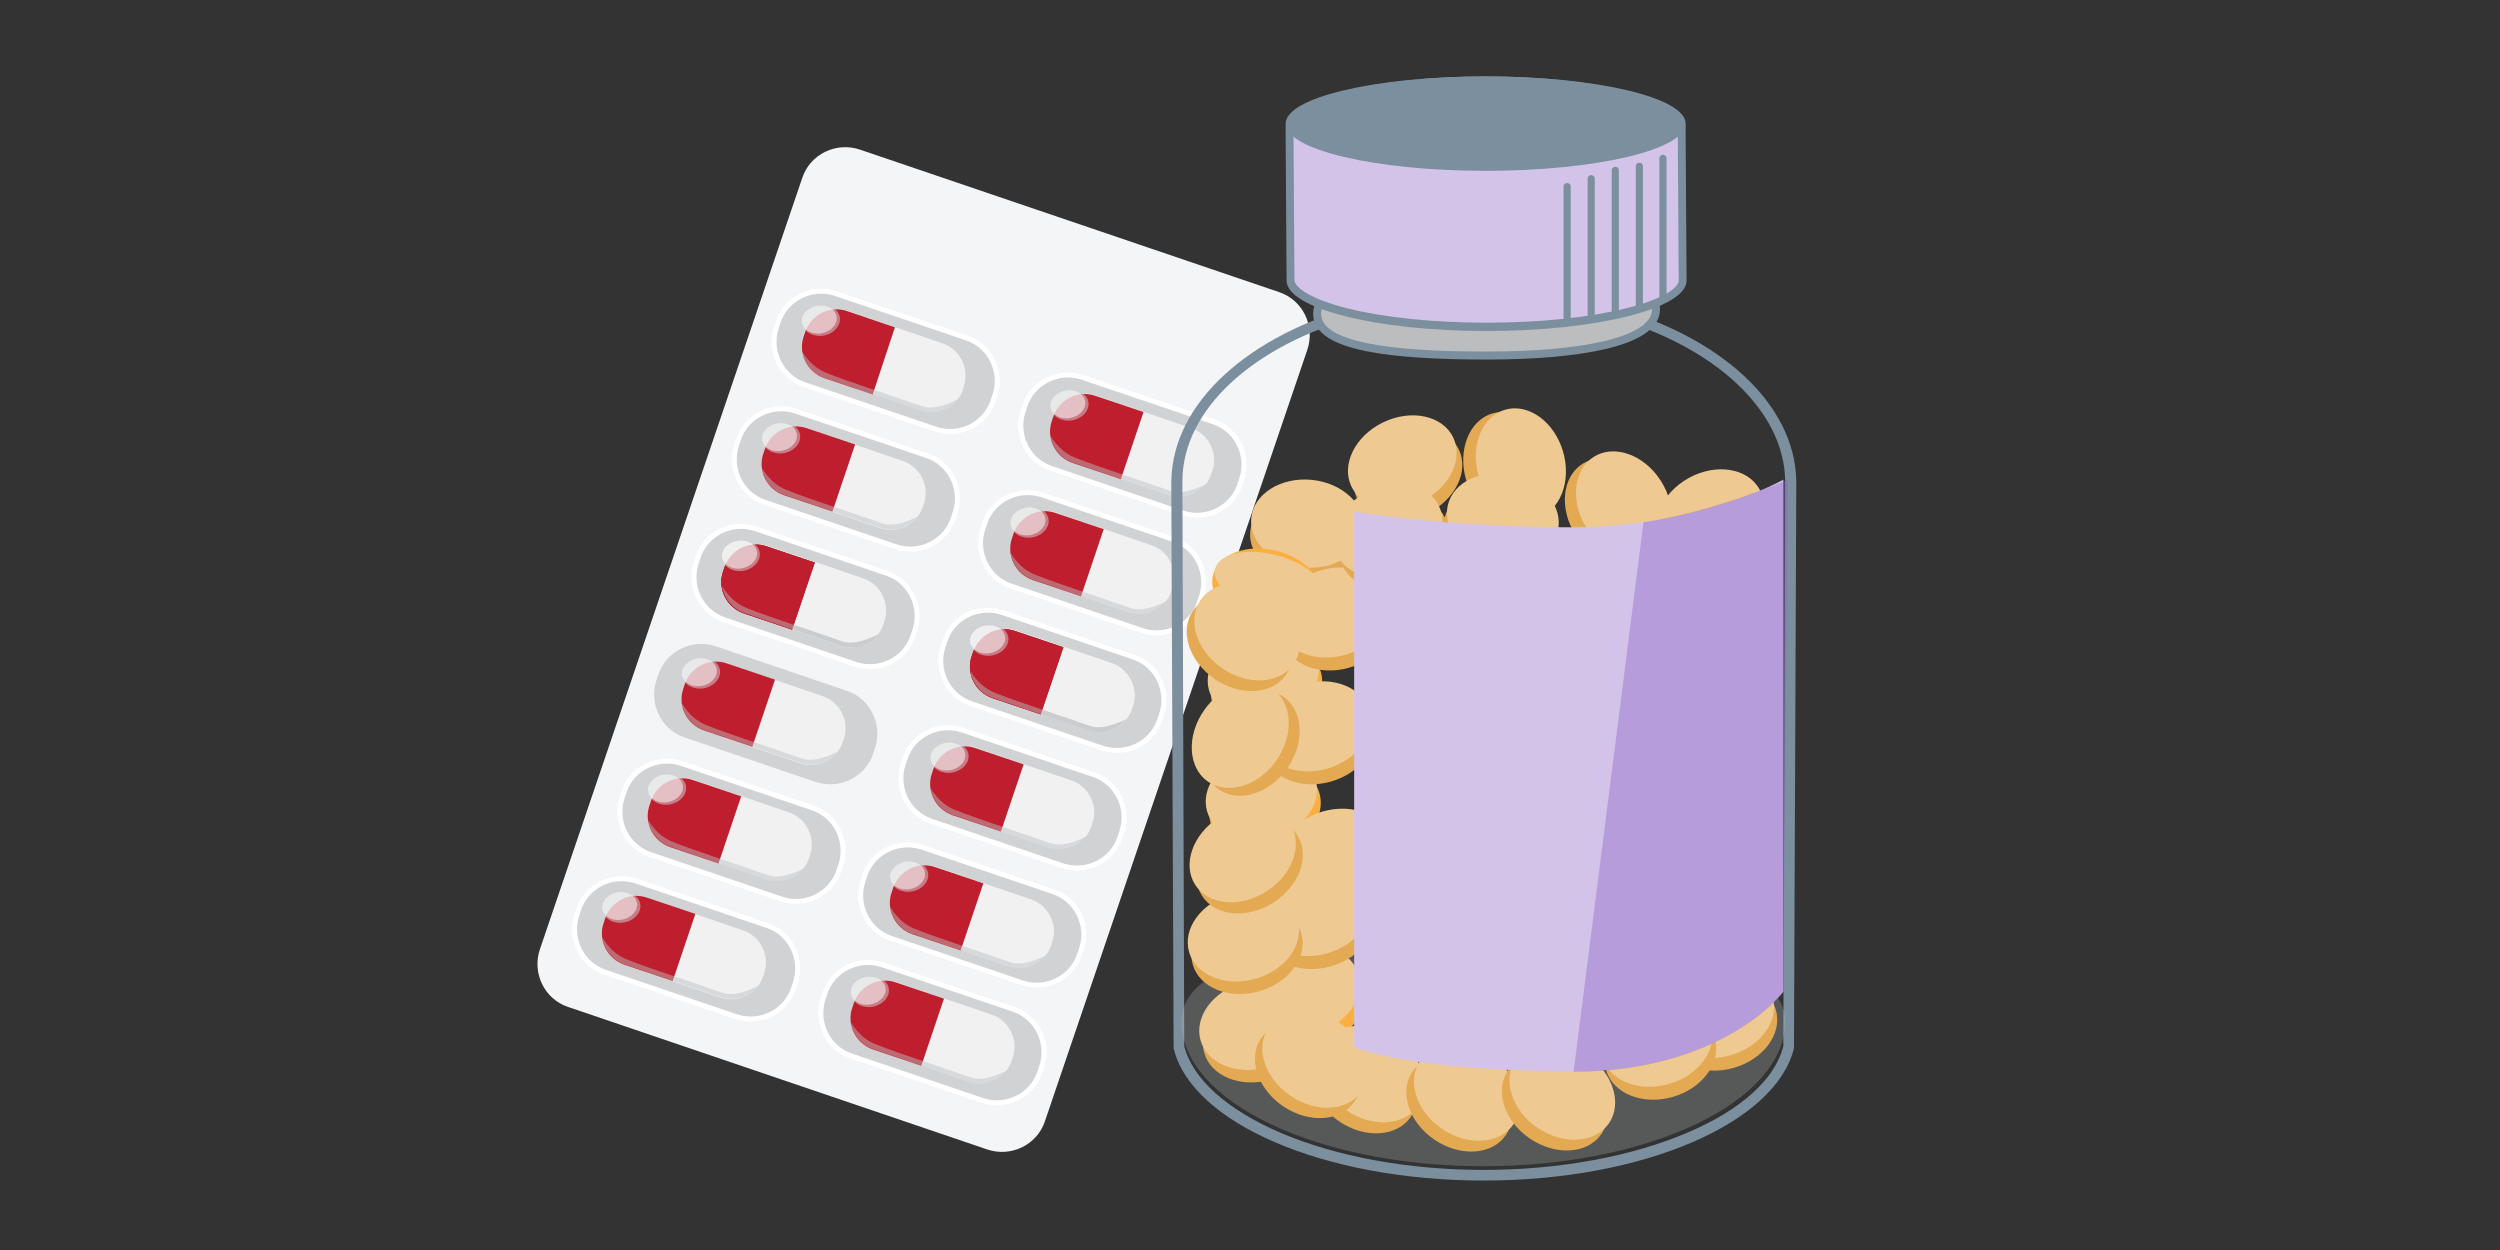 <?xml version="1.0" encoding="utf-8"?>
<!-- Generator: Adobe Illustrator 26.5.0, SVG Export Plug-In . SVG Version: 6.00 Build 0)  -->
<svg version="1.1" id="IMRE_cap" xmlns="http://www.w3.org/2000/svg" xmlns:xlink="http://www.w3.org/1999/xlink" x="0px" y="0px"
	 viewBox="0 0 540 270" style="enable-background:new 0 0 540 270;" xml:space="preserve">
<rect x="0" y="0" width="540" height="270" fill="#333333" stroke="none"/>
<style type="text/css">
	.st0{fill:#F4F5F6;}
	.st1{fill:#D0D2D3;}
	.st2{fill:none;stroke:#FFFFFF;stroke-width:1.082;stroke-miterlimit:10;}
	.st3{fill:#F1F1F2;}
	.st4{fill:none;stroke:#F1F1F2;stroke-width:1.082;stroke-miterlimit:10;}
	.st5{fill:#BE1E2D;}
	.st6{opacity:0.53;fill:#D0D2D3;}
	.st7{opacity:0.51;fill:#FFFFFF;}
	.st8{opacity:0.48;fill:#BBBDBF;}
	.st9{fill:#7B8F9E;}
	.st10{fill:#BBBDBF;stroke:#7B8F9E;stroke-width:1.724;stroke-miterlimit:10;}
	.st11{fill:#D3C3E9;}
	.st12{opacity:0.27;fill:#BBBDBF;}
	.st13{fill:#E4AA53;}
	.st14{fill:#EEC991;}
	.st15{fill:#FAAF40;}
	.st16{fill:#FFFFFF;stroke:#7B8F9E;stroke-width:1.54;stroke-linecap:round;stroke-miterlimit:10;}
	.st17{opacity:0.4;fill:#8A63C5;}
</style>
<g>
	<path class="st0" d="M225.7,242.2c-1.7,5.1-7.3,7.8-12.4,6.1l-90.6-30.8c-5.1-1.7-7.8-7.3-6.1-12.4l56.7-166.7
		c1.7-5.1,7.3-7.8,12.4-6.1l90.6,30.8c5.1,1.7,7.8,7.3,6.1,12.4L225.7,242.2z"/>
</g>
<g>
	<path class="st1" d="M214.5,86.6c-1.7,5.1-7.3,7.8-12.4,6.1l-28.3-9.6c-5.1-1.7-7.8-7.3-6.1-12.4l0.4-1.2c1.7-5.1,7.3-7.8,12.4-6.1
		l28.3,9.6c5.1,1.7,7.8,7.3,6.1,12.4L214.5,86.6z"/>
	<path class="st2" d="M214.5,86.6c-1.7,5.1-7.3,7.8-12.4,6.1l-28.3-9.6c-5.1-1.7-7.8-7.3-6.1-12.4l0.4-1.2c1.7-5.1,7.3-7.8,12.4-6.1
		l28.3,9.6c5.1,1.7,7.8,7.3,6.1,12.4L214.5,86.6z"/>
</g>
<g>
	<path class="st1" d="M267.8,104.7c-1.7,5.1-7.3,7.8-12.4,6.1l-28.3-9.6c-5.1-1.7-7.8-7.3-6.1-12.4l0.4-1.2
		c1.7-5.1,7.3-7.8,12.4-6.1l28.3,9.6c5.1,1.7,7.8,7.3,6.1,12.4L267.8,104.7z"/>
	<path class="st2" d="M267.8,104.7c-1.7,5.1-7.3,7.8-12.4,6.1l-28.3-9.6c-5.1-1.7-7.8-7.3-6.1-12.4l0.4-1.2
		c1.7-5.1,7.3-7.8,12.4-6.1l28.3,9.6c5.1,1.7,7.8,7.3,6.1,12.4L267.8,104.7z"/>
</g>
<g>
	<path class="st3" d="M261.6,102.5c-1.3,3.7-5.4,5.7-9.1,4.5l-20.8-7.1c-3.7-1.3-5.7-5.4-4.5-9.1l0.3-0.9c1.3-3.7,5.4-5.7,9.1-4.5
		l20.8,7.1c3.7,1.3,5.7,5.4,4.5,9.1L261.6,102.5z"/>
</g>
<g>
	<path class="st4" d="M205.9,112c-1.7,5.1-7.3,7.8-12.4,6.1l-28.3-9.6c-5.1-1.7-7.8-7.3-6.1-12.4l0.4-1.2c1.7-5.1,7.3-7.8,12.4-6.1
		l28.3,9.6c5.1,1.7,7.8,7.3,6.1,12.4L205.9,112z"/>
</g>
<g>
	<path class="st4" d="M259.1,130.1c-1.7,5.1-7.3,7.8-12.4,6.1l-28.3-9.6c-5.1-1.7-7.8-7.3-6.1-12.4l0.4-1.2
		c1.7-5.1,7.3-7.8,12.4-6.1l28.3,9.6c5.1,1.7,7.8,7.3,6.1,12.4L259.1,130.1z"/>
</g>
<g>
	<path class="st1" d="M205.9,112c-1.7,5.1-7.3,7.8-12.4,6.1l-28.3-9.6c-5.1-1.7-7.8-7.3-6.1-12.4l0.4-1.2c1.7-5.1,7.3-7.8,12.4-6.1
		l28.3,9.6c5.1,1.7,7.8,7.3,6.1,12.4L205.9,112z"/>
	<path class="st2" d="M205.9,112c-1.7,5.1-7.3,7.8-12.4,6.1l-28.3-9.6c-5.1-1.7-7.8-7.3-6.1-12.4l0.4-1.2c1.7-5.1,7.3-7.8,12.4-6.1
		l28.3,9.6c5.1,1.7,7.8,7.3,6.1,12.4L205.9,112z"/>
</g>
<g>
	<path class="st1" d="M259.1,130.1c-1.7,5.1-7.3,7.8-12.4,6.1l-28.3-9.6c-5.1-1.7-7.8-7.3-6.1-12.4l0.4-1.2
		c1.7-5.1,7.3-7.8,12.4-6.1l28.3,9.6c5.1,1.7,7.8,7.3,6.1,12.4L259.1,130.1z"/>
	<path class="st2" d="M259.1,130.1c-1.7,5.1-7.3,7.8-12.4,6.1l-28.3-9.6c-5.1-1.7-7.8-7.3-6.1-12.4l0.4-1.2
		c1.7-5.1,7.3-7.8,12.4-6.1l28.3,9.6c5.1,1.7,7.8,7.3,6.1,12.4L259.1,130.1z"/>
</g>
<g>
	<path class="st4" d="M197.3,137.4c-1.7,5.1-7.3,7.8-12.4,6.1l-28.3-9.6c-5.1-1.7-7.8-7.3-6.1-12.4l0.4-1.2
		c1.7-5.1,7.3-7.8,12.4-6.1l28.3,9.6c5.1,1.7,7.8,7.3,6.1,12.4L197.3,137.4z"/>
</g>
<g>
	<path class="st4" d="M250.5,155.5c-1.7,5.1-7.3,7.8-12.4,6.1l-28.3-9.6c-5.1-1.7-7.8-7.3-6.1-12.4l0.4-1.2
		c1.7-5.1,7.3-7.8,12.4-6.1l28.3,9.6c5.1,1.7,7.8,7.3,6.1,12.4L250.5,155.5z"/>
</g>
<g>
	<path class="st1" d="M197.2,137.4c-1.7,5.1-7.3,7.8-12.4,6.1l-28.3-9.6c-5.1-1.7-7.8-7.3-6.1-12.4l0.4-1.2
		c1.7-5.1,7.3-7.8,12.4-6.1l28.3,9.6c5.1,1.7,7.8,7.3,6.1,12.4L197.2,137.4z"/>
	<path class="st2" d="M197.2,137.4c-1.7,5.1-7.3,7.8-12.4,6.1l-28.3-9.6c-5.1-1.7-7.8-7.3-6.1-12.4l0.4-1.2
		c1.7-5.1,7.3-7.8,12.4-6.1l28.3,9.6c5.1,1.7,7.8,7.3,6.1,12.4L197.2,137.4z"/>
</g>
<g>
	<path class="st1" d="M250.5,155.5c-1.7,5.1-7.3,7.8-12.4,6.1l-28.3-9.6c-5.1-1.7-7.8-7.3-6.1-12.4l0.4-1.2
		c1.7-5.1,7.3-7.8,12.4-6.1l28.3,9.6c5.1,1.7,7.8,7.3,6.1,12.4L250.5,155.5z"/>
	<path class="st2" d="M250.5,155.5c-1.7,5.1-7.3,7.8-12.4,6.1l-28.3-9.6c-5.1-1.7-7.8-7.3-6.1-12.4l0.4-1.2
		c1.7-5.1,7.3-7.8,12.4-6.1l28.3,9.6c5.1,1.7,7.8,7.3,6.1,12.4L250.5,155.5z"/>
</g>
<g>
	<path class="st1" d="M188.6,162.8c-1.7,5.1-7.3,7.8-12.4,6.1l-28.3-9.6c-5.1-1.7-7.8-7.3-6.1-12.4l0.4-1.2
		c1.7-5.1,7.3-7.8,12.4-6.1l28.3,9.6c5.1,1.7,7.8,7.3,6.1,12.4L188.6,162.8z"/>
</g>
<g>
	<path class="st1" d="M241.9,180.9c-1.7,5.1-7.3,7.8-12.4,6.1l-28.3-9.6c-5.1-1.7-7.8-7.3-6.1-12.4l0.4-1.2
		c1.7-5.1,7.3-7.8,12.4-6.1l28.3,9.6c5.1,1.7,7.8,7.3,6.1,12.4L241.9,180.9z"/>
	<path class="st2" d="M241.9,180.9c-1.7,5.1-7.3,7.8-12.4,6.1l-28.3-9.6c-5.1-1.7-7.8-7.3-6.1-12.4l0.4-1.2
		c1.7-5.1,7.3-7.8,12.4-6.1l28.3,9.6c5.1,1.7,7.8,7.3,6.1,12.4L241.9,180.9z"/>
</g>
<g>
	<path class="st4" d="M233.2,206.3c-1.7,5.1-7.3,7.8-12.4,6.1l-28.3-9.6c-5.1-1.7-7.8-7.3-6.1-12.4l0.4-1.2
		c1.7-5.1,7.3-7.8,12.4-6.1l28.3,9.6c5.1,1.7,7.8,7.3,6.1,12.4L233.2,206.3z"/>
</g>
<g>
	<path class="st1" d="M233.2,206.2c-1.7,5.1-7.3,7.8-12.4,6.1l-28.3-9.6c-5.1-1.7-7.8-7.3-6.1-12.4l0.4-1.2
		c1.7-5.1,7.3-7.8,12.4-6.1l28.3,9.6c5.1,1.7,7.8,7.3,6.1,12.4L233.2,206.2z"/>
	<path class="st2" d="M233.2,206.2c-1.7,5.1-7.3,7.8-12.4,6.1l-28.3-9.6c-5.1-1.7-7.8-7.3-6.1-12.4l0.4-1.2
		c1.7-5.1,7.3-7.8,12.4-6.1l28.3,9.6c5.1,1.7,7.8,7.3,6.1,12.4L233.2,206.2z"/>
</g>
<g>
	<path class="st1" d="M171.4,213.5c-1.7,5.1-7.3,7.8-12.4,6.1l-28.3-9.6c-5.1-1.7-7.8-7.3-6.1-12.4l0.4-1.2
		c1.7-5.1,7.3-7.8,12.4-6.1l28.3,9.6c5.1,1.7,7.8,7.3,6.1,12.4L171.4,213.5z"/>
	<path class="st2" d="M171.4,213.5c-1.7,5.1-7.3,7.8-12.4,6.1l-28.3-9.6c-5.1-1.7-7.8-7.3-6.1-12.4l0.4-1.2
		c1.7-5.1,7.3-7.8,12.4-6.1l28.3,9.6c5.1,1.7,7.8,7.3,6.1,12.4L171.4,213.5z"/>
</g>
<g>
	<path class="st1" d="M224.6,231.6c-1.7,5.1-7.3,7.8-12.4,6.1l-28.3-9.6c-5.1-1.7-7.8-7.3-6.1-12.4l0.4-1.2
		c1.7-5.1,7.3-7.8,12.4-6.1l28.3,9.6c5.1,1.7,7.8,7.3,6.1,12.4L224.6,231.6z"/>
	<path class="st2" d="M224.6,231.6c-1.7,5.1-7.3,7.8-12.4,6.1l-28.3-9.6c-5.1-1.7-7.8-7.3-6.1-12.4l0.4-1.2
		c1.7-5.1,7.3-7.8,12.4-6.1l28.3,9.6c5.1,1.7,7.8,7.3,6.1,12.4L224.6,231.6z"/>
</g>
<g>
	<path class="st5" d="M247,89l-10.4-3.5c-3.7-1.3-7.8,0.7-9.1,4.5l-0.3,0.9c-1.3,3.7,0.7,7.8,4.5,9.1l10.4,3.5c0,0,0,0,0,0L247,89
		C247,89,247,89,247,89z"/>
</g>
<ellipse transform="matrix(0.982 -0.188 0.188 0.982 -12.333 45.05)" class="st6" cx="231.1" cy="87.5" rx="4.1" ry="3.3"/>
<ellipse transform="matrix(0.982 -0.188 0.188 0.982 -12.302 44.973)" class="st7" cx="230.7" cy="87.3" rx="3.8" ry="3"/>
<path class="st8" d="M260.5,104.6c-1.8,2.3-5,3.4-8,2.4l-20.8-7.1c-2.6-0.9-4.4-3.2-4.8-5.7c0-0.3,1.5,3.1,5.2,4.6
	c5.5,2.2,15,5.2,20.9,7.3C256.2,107,260.7,104.4,260.5,104.6z"/>
<g>
	<path class="st3" d="M253,127.8c-1.3,3.7-5.4,5.7-9.1,4.5l-20.8-7.1c-3.7-1.3-5.7-5.4-4.5-9.1l0.3-0.9c1.3-3.7,5.4-5.7,9.1-4.5
		l20.8,7.1c3.7,1.3,5.7,5.4,4.5,9.1L253,127.8z"/>
</g>
<g>
	<path class="st5" d="M238.4,114.3l-10.4-3.5c-3.7-1.3-7.8,0.7-9.1,4.5l-0.3,0.9c-1.3,3.7,0.7,7.8,4.5,9.1l10.4,3.5c0,0,0,0,0,0
		L238.4,114.3C238.4,114.3,238.4,114.3,238.4,114.3z"/>
</g>
<ellipse transform="matrix(0.982 -0.188 0.188 0.982 -17.256 43.88)" class="st6" cx="222.5" cy="112.8" rx="4.1" ry="3.3"/>
<ellipse transform="matrix(0.982 -0.188 0.188 0.982 -17.224 43.803)" class="st7" cx="222.1" cy="112.6" rx="3.8" ry="3"/>
<path class="st8" d="M251.9,129.9c-1.8,2.3-5,3.4-8,2.4l-20.8-7.1c-2.6-0.9-4.4-3.2-4.8-5.7c0-0.3,1.5,3.1,5.2,4.6
	c5.5,2.2,15,5.2,20.9,7.3C247.6,132.4,252,129.7,251.9,129.9z"/>
<g>
	<path class="st3" d="M244.4,153.3c-1.3,3.7-5.4,5.7-9.1,4.5l-20.8-7.1c-3.7-1.3-5.7-5.4-4.5-9.1l0.3-0.9c1.3-3.7,5.4-5.7,9.1-4.5
		l20.8,7.1c3.7,1.3,5.7,5.4,4.5,9.1L244.4,153.3z"/>
</g>
<g>
	<path class="st5" d="M229.7,139.8l-10.4-3.5c-3.7-1.3-7.8,0.7-9.1,4.5l-0.3,0.9c-1.3,3.7,0.7,7.8,4.5,9.1l10.4,3.5c0,0,0,0,0,0
		L229.7,139.8C229.8,139.8,229.8,139.8,229.7,139.8z"/>
</g>
<ellipse transform="matrix(0.982 -0.188 0.188 0.982 -22.2 42.705)" class="st6" cx="213.8" cy="138.3" rx="4.1" ry="3.3"/>
<ellipse transform="matrix(0.982 -0.188 0.188 0.982 -22.168 42.628)" class="st7" cx="213.4" cy="138.1" rx="3.8" ry="3"/>
<path class="st8" d="M243.2,155.4c-1.8,2.3-5,3.4-8,2.4l-20.8-7.1c-2.6-0.9-4.4-3.2-4.8-5.7c0-0.3,1.5,3.1,5.2,4.6
	c5.5,2.2,15,5.2,20.9,7.3C239,157.8,243.4,155.2,243.2,155.4z"/>
<g>
	<path class="st3" d="M235.7,178.6c-1.3,3.7-5.4,5.7-9.1,4.5l-20.8-7.1c-3.7-1.3-5.7-5.4-4.5-9.1l0.3-0.9c1.3-3.7,5.4-5.7,9.1-4.5
		l20.8,7.1c3.7,1.3,5.7,5.4,4.5,9.1L235.7,178.6z"/>
</g>
<g>
	<path class="st5" d="M221.1,165.1l-10.4-3.5c-3.7-1.3-7.8,0.7-9.1,4.5l-0.3,0.9c-1.3,3.7,0.7,7.8,4.5,9.1l10.4,3.5c0,0,0,0,0,0
		L221.1,165.1C221.1,165.1,221.1,165.1,221.1,165.1z"/>
</g>
<ellipse transform="matrix(0.982 -0.188 0.188 0.982 -27.122 41.535)" class="st6" cx="205.2" cy="163.6" rx="4.1" ry="3.3"/>
<ellipse transform="matrix(0.982 -0.188 0.188 0.982 -27.09 41.458)" class="st7" cx="204.8" cy="163.4" rx="3.8" ry="3"/>
<path class="st8" d="M234.6,180.7c-1.8,2.3-5,3.4-8,2.4l-20.8-7.1c-2.6-0.9-4.4-3.2-4.8-5.7c0-0.3,1.5,3.1,5.2,4.6
	c5.5,2.2,15,5.2,20.9,7.3C230.3,183.2,234.8,180.5,234.6,180.7z"/>
<g>
	<path class="st3" d="M244.4,153.3c-1.3,3.7-5.4,5.7-9.1,4.5l-20.8-7.1c-3.7-1.3-5.7-5.4-4.5-9.1l0.3-0.9c1.3-3.7,5.4-5.7,9.1-4.5
		l20.8,7.1c3.7,1.3,5.7,5.4,4.5,9.1L244.4,153.3z"/>
</g>
<g>
	<path class="st3" d="M244.4,153.3c-1.3,3.7-5.4,5.7-9.1,4.5l-20.8-7.1c-3.7-1.3-5.7-5.4-4.5-9.1l0.3-0.9c1.3-3.7,5.4-5.7,9.1-4.5
		l20.8,7.1c3.7,1.3,5.7,5.4,4.5,9.1L244.4,153.3z"/>
</g>
<g>
	<path class="st5" d="M229.7,139.8l-10.4-3.5c-3.7-1.3-7.8,0.7-9.1,4.5l-0.3,0.9c-1.3,3.7,0.7,7.8,4.5,9.1l10.4,3.5c0,0,0,0,0,0
		L229.7,139.8C229.8,139.8,229.8,139.8,229.7,139.8z"/>
</g>
<ellipse transform="matrix(0.982 -0.188 0.188 0.982 -22.2 42.705)" class="st6" cx="213.8" cy="138.3" rx="4.1" ry="3.3"/>
<ellipse transform="matrix(0.982 -0.188 0.188 0.982 -22.168 42.628)" class="st7" cx="213.4" cy="138.1" rx="3.8" ry="3"/>
<path class="st8" d="M243.2,155.4c-1.8,2.3-5,3.4-8,2.4l-20.8-7.1c-2.6-0.9-4.4-3.2-4.8-5.7c0-0.3,1.5,3.1,5.2,4.6
	c5.5,2.2,15,5.2,20.9,7.3C239,157.8,243.4,155.2,243.2,155.4z"/>
<g>
	<path class="st3" d="M227,204.3c-1.3,3.7-5.4,5.7-9.1,4.5l-20.8-7.1c-3.7-1.3-5.7-5.4-4.5-9.1l0.3-0.9c1.3-3.7,5.4-5.7,9.1-4.5
		l20.8,7.1c3.7,1.3,5.7,5.4,4.5,9.1L227,204.3z"/>
</g>
<g>
	<path class="st5" d="M212.4,190.8l-10.4-3.5c-3.7-1.3-7.8,0.7-9.1,4.5l-0.3,0.9c-1.3,3.7,0.7,7.8,4.5,9.1l10.4,3.5c0,0,0,0,0,0
		L212.4,190.8C212.4,190.9,212.4,190.8,212.4,190.8z"/>
</g>
<ellipse transform="matrix(0.982 -0.188 0.188 0.982 -32.118 40.348)" class="st6" cx="196.5" cy="189.3" rx="4.1" ry="3.3"/>
<ellipse transform="matrix(0.982 -0.188 0.188 0.982 -32.087 40.271)" class="st7" cx="196.1" cy="189.1" rx="3.8" ry="3"/>
<path class="st8" d="M225.9,206.4c-1.8,2.3-5,3.4-8,2.4l-20.8-7.1c-2.6-0.9-4.4-3.2-4.8-5.7c0-0.3,1.5,3.1,5.2,4.6
	c5.5,2.2,15,5.2,20.9,7.3C221.6,208.9,226,206.2,225.9,206.4z"/>
<g>
	<path class="st3" d="M218.5,229.2c-1.3,3.7-5.4,5.7-9.1,4.5l-20.8-7.1c-3.7-1.3-5.7-5.4-4.5-9.1l0.3-0.9c1.3-3.7,5.4-5.7,9.1-4.5
		l20.8,7.1c3.7,1.3,5.7,5.4,4.5,9.1L218.5,229.2z"/>
</g>
<g>
	<path class="st5" d="M203.9,215.7l-10.4-3.5c-3.7-1.3-7.8,0.7-9.1,4.5l-0.3,0.9c-1.3,3.7,0.7,7.8,4.5,9.1l10.4,3.5c0,0,0,0,0,0
		L203.9,215.7C203.9,215.7,203.9,215.7,203.9,215.7z"/>
</g>
<ellipse transform="matrix(0.982 -0.188 0.188 0.982 -36.95 39.199)" class="st6" cx="188" cy="214.2" rx="4.1" ry="3.3"/>
<ellipse transform="matrix(0.982 -0.188 0.188 0.982 -36.919 39.122)" class="st7" cx="187.6" cy="214" rx="3.8" ry="3"/>
<path class="st8" d="M217.4,231.3c-1.8,2.3-5,3.4-8,2.4l-20.8-7.1c-2.6-0.9-4.4-3.2-4.8-5.7c0-0.3,1.5,3.1,5.2,4.6
	c5.5,2.2,15,5.2,20.9,7.3C213.1,233.8,217.5,231.1,217.4,231.3z"/>
<g>
	<path class="st5" d="M229.7,139.8l-10.4-3.5c-3.7-1.3-7.8,0.7-9.1,4.5l-0.3,0.9c-1.3,3.7,0.7,7.8,4.5,9.1l10.4,3.5c0,0,0,0,0,0
		L229.7,139.8C229.8,139.8,229.8,139.8,229.7,139.8z"/>
</g>
<ellipse transform="matrix(0.982 -0.188 0.188 0.982 -22.2 42.705)" class="st6" cx="213.8" cy="138.3" rx="4.1" ry="3.3"/>
<ellipse transform="matrix(0.982 -0.188 0.188 0.982 -22.168 42.628)" class="st7" cx="213.4" cy="138.1" rx="3.8" ry="3"/>
<path class="st8" d="M243.2,155.4c-1.8,2.3-5,3.4-8,2.4l-20.8-7.1c-2.6-0.9-4.4-3.2-4.8-5.7c0-0.3,1.5,3.1,5.2,4.6
	c5.5,2.2,15,5.2,20.9,7.3C239,157.8,243.4,155.2,243.2,155.4z"/>
<g>
	<path class="st3" d="M208,84.2c-1.3,3.7-5.4,5.7-9.1,4.5L178,81.6c-3.7-1.3-5.7-5.4-4.5-9.1l0.3-0.9c1.3-3.7,5.4-5.7,9.1-4.5
		l20.8,7.1c3.7,1.3,5.7,5.4,4.5,9.1L208,84.2z"/>
</g>
<g>
	<path class="st5" d="M193.3,70.7L183,67.2c-3.7-1.3-7.8,0.7-9.1,4.5l-0.3,0.9c-1.3,3.7,0.7,7.8,4.5,9.1l10.4,3.5c0,0,0,0,0,0
		L193.3,70.7C193.4,70.7,193.4,70.7,193.3,70.7z"/>
</g>
<ellipse transform="matrix(0.982 -0.188 0.188 0.982 -9.855 34.623)" class="st6" cx="177.4" cy="69.2" rx="4.1" ry="3.3"/>
<ellipse transform="matrix(0.982 -0.188 0.188 0.982 -9.823 34.546)" class="st7" cx="177" cy="69" rx="3.8" ry="3"/>
<path class="st8" d="M206.8,86.3c-1.8,2.3-5,3.4-8,2.4L178,81.6c-2.6-0.9-4.4-3.2-4.8-5.7c0-0.3,1.5,3.1,5.2,4.6
	c5.5,2.2,15,5.2,20.9,7.3C202.6,88.8,207,86.1,206.8,86.3z"/>
<g>
	<path class="st3" d="M199.3,109.6c-1.3,3.7-5.4,5.7-9.1,4.5l-20.8-7.1c-3.7-1.3-5.7-5.4-4.5-9.1l0.3-0.9c1.3-3.7,5.4-5.7,9.1-4.5
		l20.8,7.1c3.7,1.3,5.7,5.4,4.5,9.1L199.3,109.6z"/>
</g>
<g>
	<path class="st5" d="M184.7,96l-10.4-3.5c-3.7-1.3-7.8,0.7-9.1,4.5l-0.3,0.9c-1.3,3.7,0.7,7.8,4.5,9.1l10.4,3.5c0,0,0,0,0,0
		L184.7,96C184.7,96.1,184.7,96.1,184.7,96z"/>
</g>
<ellipse transform="matrix(0.982 -0.188 0.188 0.982 -14.777 33.453)" class="st6" cx="168.8" cy="94.6" rx="4.1" ry="3.3"/>
<ellipse transform="matrix(0.982 -0.188 0.188 0.982 -14.746 33.376)" class="st7" cx="168.4" cy="94.4" rx="3.8" ry="3"/>
<path class="st8" d="M198.2,111.6c-1.8,2.3-5,3.4-8,2.4l-20.8-7.1c-2.6-0.9-4.4-3.2-4.8-5.7c0-0.3,1.5,3.1,5.2,4.6
	c5.5,2.2,15,5.2,20.9,7.3C193.9,114.1,198.4,111.4,198.2,111.6z"/>
<g>
	<path class="st3" d="M190.7,135c-1.3,3.7-5.4,5.7-9.1,4.5l-20.8-7.1c-3.7-1.3-5.7-5.4-4.5-9.1l0.3-0.9c1.3-3.7,5.4-5.7,9.1-4.5
		l20.8,7.1c3.7,1.3,5.7,5.4,4.5,9.1L190.7,135z"/>
</g>
<g>
	<path class="st5" d="M176,121.5l-10.4-3.5c-3.7-1.3-7.8,0.7-9.1,4.5l-0.3,0.9c-1.3,3.7,0.7,7.8,4.5,9.1l10.4,3.5c0,0,0,0,0,0
		L176,121.5C176.1,121.5,176.1,121.5,176,121.5z"/>
</g>
<ellipse transform="matrix(0.982 -0.188 0.188 0.982 -19.721 32.278)" class="st6" cx="160.1" cy="120" rx="4.1" ry="3.3"/>
<ellipse transform="matrix(0.982 -0.188 0.188 0.982 -19.69 32.201)" class="st7" cx="159.8" cy="119.8" rx="3.8" ry="3"/>
<path class="st8" d="M189.6,137.1c-1.8,2.3-5,3.4-8,2.4l-20.8-7.1c-2.6-0.9-4.4-3.2-4.8-5.7c0-0.3,1.5,3.1,5.2,4.6
	c5.5,2.2,15,5.2,20.9,7.3C185.3,139.6,189.7,136.9,189.6,137.1z"/>
<g>
	<path class="st3" d="M182,160.4c-1.3,3.7-5.4,5.7-9.1,4.5l-20.8-7.1c-3.7-1.3-5.7-5.4-4.5-9.1l0.3-0.9c1.3-3.7,5.4-5.7,9.1-4.5
		l20.8,7.1c3.7,1.3,5.7,5.4,4.5,9.1L182,160.4z"/>
</g>
<g>
	<path class="st5" d="M167.4,146.8l-10.4-3.5c-3.7-1.3-7.8,0.7-9.1,4.5l-0.3,0.9c-1.3,3.7,0.7,7.8,4.5,9.1l10.4,3.5c0,0,0,0,0,0
		L167.4,146.8C167.5,146.9,167.4,146.8,167.4,146.8z"/>
</g>
<ellipse transform="matrix(0.982 -0.188 0.188 0.982 -24.644 31.108)" class="st6" cx="151.5" cy="145.4" rx="4.1" ry="3.3"/>
<ellipse transform="matrix(0.982 -0.188 0.188 0.982 -24.612 31.031)" class="st7" cx="151.1" cy="145.2" rx="3.8" ry="3"/>
<path class="st8" d="M180.9,162.4c-1.8,2.3-5,3.4-8,2.4l-20.8-7.1c-2.6-0.9-4.4-3.2-4.8-5.7c0-0.3,1.5,3.1,5.2,4.6
	c5.5,2.2,15,5.2,20.9,7.3C176.6,164.9,181.1,162.2,180.9,162.4z"/>
<g>
	<path class="st3" d="M190.7,135c-1.3,3.7-5.4,5.7-9.1,4.5l-20.8-7.1c-3.7-1.3-5.7-5.4-4.5-9.1l0.3-0.9c1.3-3.7,5.4-5.7,9.1-4.5
		l20.8,7.1c3.7,1.3,5.7,5.4,4.5,9.1L190.7,135z"/>
</g>
<g>
	<path class="st3" d="M190.7,135c-1.3,3.7-5.4,5.7-9.1,4.5l-20.8-7.1c-3.7-1.3-5.7-5.4-4.5-9.1l0.3-0.9c1.3-3.7,5.4-5.7,9.1-4.5
		l20.8,7.1c3.7,1.3,5.7,5.4,4.5,9.1L190.7,135z"/>
</g>
<g>
	<path class="st5" d="M176,121.5l-10.4-3.5c-3.7-1.3-7.8,0.7-9.1,4.5l-0.3,0.9c-1.3,3.7,0.7,7.8,4.5,9.1l10.4,3.5c0,0,0,0,0,0
		L176,121.5C176.1,121.5,176.1,121.5,176,121.5z"/>
</g>
<ellipse transform="matrix(0.982 -0.188 0.188 0.982 -19.721 32.278)" class="st6" cx="160.1" cy="120" rx="4.1" ry="3.3"/>
<ellipse transform="matrix(0.982 -0.188 0.188 0.982 -19.69 32.201)" class="st7" cx="159.8" cy="119.8" rx="3.8" ry="3"/>
<path class="st8" d="M189.6,137.1c-1.8,2.3-5,3.4-8,2.4l-20.8-7.1c-2.6-0.9-4.4-3.2-4.8-5.7c0-0.3,1.5,3.1,5.2,4.6
	c5.5,2.2,15,5.2,20.9,7.3C185.3,139.6,189.7,136.9,189.6,137.1z"/>
<g>
	<path class="st3" d="M164.8,211c-1.3,3.7-5.4,5.7-9.1,4.5l-20.8-7.1c-3.7-1.3-5.7-5.4-4.5-9.1l0.3-0.9c1.3-3.7,5.4-5.7,9.1-4.5
		l20.8,7.1c3.7,1.3,5.7,5.4,4.5,9.1L164.8,211z"/>
</g>
<g>
	<path class="st5" d="M150.2,197.4l-10.4-3.5c-3.7-1.3-7.8,0.7-9.1,4.5l-0.3,0.9c-1.3,3.7,0.7,7.8,4.5,9.1l10.4,3.5c0,0,0,0,0,0
		L150.2,197.4C150.2,197.5,150.2,197.4,150.2,197.4z"/>
</g>
<ellipse transform="matrix(0.982 -0.188 0.188 0.982 -34.472 28.772)" class="st6" cx="134.3" cy="196" rx="4.1" ry="3.3"/>
<ellipse transform="matrix(0.982 -0.188 0.188 0.982 -34.441 28.695)" class="st7" cx="133.9" cy="195.7" rx="3.8" ry="3"/>
<path class="st8" d="M163.7,213c-1.8,2.3-5,3.4-8,2.4l-20.8-7.1c-2.6-0.9-4.4-3.2-4.8-5.7c0-0.3,1.5,3.1,5.2,4.6
	c5.5,2.2,15,5.2,20.9,7.3C159.4,215.5,163.9,212.8,163.7,213z"/>
<g>
	<path class="st1" d="M181.2,188.1c-1.7,5.1-7.3,7.8-12.4,6.1l-28.3-9.6c-5.1-1.7-7.8-7.3-6.1-12.4l0.4-1.2
		c1.7-5.1,7.3-7.8,12.4-6.1l28.3,9.6c5.1,1.7,7.8,7.3,6.1,12.4L181.2,188.1z"/>
	<path class="st2" d="M181.2,188.1c-1.7,5.1-7.3,7.8-12.4,6.1l-28.3-9.6c-5.1-1.7-7.8-7.3-6.1-12.4l0.4-1.2
		c1.7-5.1,7.3-7.8,12.4-6.1l28.3,9.6c5.1,1.7,7.8,7.3,6.1,12.4L181.2,188.1z"/>
</g>
<g>
	<path class="st3" d="M174.7,185.5c-1.3,3.7-5.4,5.7-9.1,4.5l-20.8-7.1c-3.7-1.3-5.7-5.4-4.5-9.1l0.3-0.9c1.3-3.7,5.4-5.7,9.1-4.5
		l20.8,7.1c3.7,1.3,5.7,5.4,4.5,9.1L174.7,185.5z"/>
</g>
<g>
	<path class="st5" d="M160.1,172l-10.4-3.5c-3.7-1.3-7.8,0.7-9.1,4.5l-0.3,0.9c-1.3,3.7,0.7,7.8,4.5,9.1l10.4,3.5c0,0,0,0,0,0
		L160.1,172C160.1,172.1,160.1,172,160.1,172z"/>
</g>
<ellipse transform="matrix(0.982 -0.188 0.188 0.982 -29.514 30.18)" class="st6" cx="144.2" cy="170.5" rx="4.1" ry="3.3"/>
<ellipse transform="matrix(0.982 -0.188 0.188 0.982 -29.482 30.103)" class="st7" cx="143.8" cy="170.3" rx="3.8" ry="3"/>
<path class="st8" d="M173.6,187.6c-1.8,2.3-5,3.4-8,2.4l-20.8-7.1c-2.6-0.9-4.4-3.2-4.8-5.7c0-0.3,1.5,3.1,5.2,4.6
	c5.5,2.2,15,5.2,20.9,7.3C169.3,190.1,173.8,187.4,173.6,187.6z"/>
<g>
	<path class="st5" d="M176,121.5l-10.4-3.5c-3.7-1.3-7.8,0.7-9.1,4.5l-0.3,0.9c-1.3,3.7,0.7,7.8,4.5,9.1l10.4,3.5c0,0,0,0,0,0
		L176,121.5C176.1,121.5,176.1,121.5,176,121.5z"/>
</g>
<ellipse transform="matrix(0.982 -0.188 0.188 0.982 -19.721 32.278)" class="st6" cx="160.1" cy="120" rx="4.1" ry="3.3"/>
<ellipse transform="matrix(0.982 -0.188 0.188 0.982 -19.69 32.201)" class="st7" cx="159.8" cy="119.8" rx="3.8" ry="3"/>
<path class="st8" d="M189.6,137.1c-1.8,2.3-5,3.4-8,2.4l-20.8-7.1c-2.6-0.9-4.4-3.2-4.8-5.7c0-0.3,1.5,3.1,5.2,4.6
	c5.5,2.2,15,5.2,20.9,7.3C185.3,139.6,189.7,136.9,189.6,137.1z"/>
<g>
	<path class="st9" d="M293.9,68.2c8.7,1.9,16.4,2.6,27.3,2.6c10.6,0,19.1-0.8,26.6-2.4c22.7,6.4,37.6,20.3,37.8,35.5l0,0.6
		l-0.4,121.5c-1.8,7.1-9.1,13.7-20.6,18.6c-12.1,5.2-27.8,8.1-44.1,8.1c-16.4,0-32-2.9-44.1-8.1c-11.5-5-18.8-11.6-20.6-18.6
		l-0.4-121.3l0-0.9C255.5,88.5,270.6,74.5,293.9,68.2 M293.8,65.9c-23.8,6.3-40.5,20.9-40.8,38h0l0.5,122.5
		c3.8,16.1,32.3,28.6,67,28.6c34.6,0,63.1-12.5,67-28.6l0.5-122.5h0c-0.3-16.8-16.6-31.3-40-37.7c-7.6,1.7-16.3,2.5-26.7,2.5
		C310.4,68.6,302.6,67.9,293.8,65.9L293.8,65.9z"/>
</g>
<path class="st10" d="M357.7,66.8c0,7.1-16.4,10-36.6,10c-20.2,0-36.6-1.8-36.6-9c0-7.1,16.4-15.5,36.6-15.5
	C341.3,52.4,357.7,59.7,357.7,66.8z"/>
<g>
	<path class="st11" d="M321.1,70.7c-25,0-42.3-5.3-42.3-10l-0.2-31.2v-2c0-4.8,17.4-10,42.3-10c25,0,42.3,5.3,42.3,10v2
		c0,0.3,0.2,30.9,0.2,31.2C363.4,65.4,346.1,70.7,321.1,70.7z"/>
	<path class="st9" d="M320.9,18.2c11.4,0,22.1,1.1,30.1,3.1c9,2.3,11.4,4.9,11.4,6l0,2.1c0,0.3,0.2,30.8,0.2,31.2
		c0,1.2-2.4,3.8-11.4,6c-8,2-18.7,3.1-30.1,3.1c-11.4,0-22.1-1.1-30.1-3.1c-9-2.3-11.4-4.9-11.4-6.1l-0.2-31.2v-2
		c0-1.2,2.4-3.8,11.4-6C298.8,19.3,309.5,18.2,320.9,18.2 M320.9,16.5c-23.9,0-43.2,4.9-43.2,10.9c0,0.7,0,2,0,2l0.2,31.2
		c0,6,19.3,10.9,43.2,10.9c23.9,0,43.2-4.9,43.2-10.9c0-0.4-0.2-31.2-0.2-31.2s0-1.3,0-2C364.1,21.4,344.7,16.5,320.9,16.5
		L320.9,16.5z"/>
</g>
<path class="st12" d="M385.6,220.6c0,17.3-29.2,31.3-65.2,31.3s-65.2-14-65.2-31.3s46.3-19.8,65.2-19.8
	C336.9,200.8,385.6,203.3,385.6,220.6z"/>
<g>
	<ellipse class="st9" cx="320.9" cy="26.7" rx="43.2" ry="10.2"/>
</g>
<g>
	<ellipse transform="matrix(0.96 -0.28 0.28 0.96 -15.244 95.266)" class="st13" cx="325.8" cy="101" rx="9.5" ry="12.2"/>
	<ellipse transform="matrix(0.96 -0.28 0.28 0.96 -14.912 95.998)" class="st14" cx="328.5" cy="100.2" rx="9.5" ry="12.2"/>
</g>
<g>
	
		<ellipse transform="matrix(0.901 -0.434 0.434 0.901 -14.361 142.016)" class="st13" cx="304.1" cy="102.5" rx="12.2" ry="9.5"/>
	
		<ellipse transform="matrix(0.901 -0.434 0.434 0.901 -13.372 141.229)" class="st14" cx="302.9" cy="99.9" rx="12.2" ry="9.5"/>
</g>
<g>
	<ellipse transform="matrix(0.1 -0.995 0.995 0.1 138.559 385.146)" class="st13" cx="282.2" cy="116" rx="9.5" ry="12.2"/>
	
		<ellipse transform="matrix(0.1 -0.995 0.995 0.1 141.629 382.884)" class="st14" cx="282.5" cy="113.1" rx="9.5" ry="12.2"/>
</g>
<g>
	
		<ellipse transform="matrix(0.847 -0.532 0.532 0.847 -5.261 202.317)" class="st13" cx="348.2" cy="110.3" rx="9.5" ry="12.2"/>
	
		<ellipse transform="matrix(0.847 -0.532 0.532 0.847 -4.086 203.366)" class="st14" cx="350.6" cy="108.8" rx="9.5" ry="12.2"/>
</g>
<g>
	<ellipse transform="matrix(0.221 -0.975 0.975 0.221 140.681 405.184)" class="st13" cx="324" cy="114.5" rx="9.5" ry="12.2"/>
	
		<ellipse transform="matrix(0.221 -0.975 0.975 0.221 143.874 403.637)" class="st14" cx="324.6" cy="111.8" rx="9.5" ry="12.2"/>
</g>
<g>
	<ellipse transform="matrix(0.706 -0.708 0.708 0.706 6.097 271.364)" class="st13" cx="330" cy="128.3" rx="12.2" ry="9.5"/>
	<ellipse transform="matrix(0.706 -0.708 0.708 0.706 5.267 273.379)" class="st14" cx="332" cy="130.3" rx="12.2" ry="9.5"/>
</g>
<g>
	
		<ellipse transform="matrix(0.876 -0.482 0.482 0.876 -8.957 192.997)" class="st13" cx="370.8" cy="113.9" rx="12.2" ry="9.5"/>
	
		<ellipse transform="matrix(0.876 -0.482 0.482 0.876 -7.926 192.027)" class="st14" cx="369.4" cy="111.4" rx="12.2" ry="9.5"/>
</g>
<g>
	
		<ellipse transform="matrix(2.146132e-02 -1 1 2.146132e-02 222.566 475.297)" class="st13" cx="354.1" cy="124" rx="9.5" ry="12.2"/>
	
		<ellipse transform="matrix(2.146132e-02 -1 1 2.146132e-02 219.666 478.017)" class="st14" cx="354" cy="126.8" rx="9.5" ry="12.2"/>
</g>
<g>
	
		<ellipse transform="matrix(1 -2.952732e-02 2.952732e-02 1 -3.658 9.109)" class="st15" cx="306.6" cy="128.4" rx="12.2" ry="9.5"/>
	
		<ellipse transform="matrix(1 -2.952732e-02 2.952732e-02 1 -3.575 9.105)" class="st14" cx="306.5" cy="125.6" rx="12.2" ry="9.5"/>
</g>
<g>
	<ellipse transform="matrix(0.962 -0.273 0.273 0.962 -30.14 80.43)" class="st15" cx="273.6" cy="148.4" rx="12.2" ry="9.5"/>
	
		<ellipse transform="matrix(0.962 -0.273 0.273 0.962 -29.422 80.114)" class="st14" cx="272.9" cy="145.7" rx="12.2" ry="9.5"/>
</g>
<g>
	
		<ellipse transform="matrix(0.962 -0.273 0.273 0.962 -37.309 81.32)" class="st15" cx="273.3" cy="174.6" rx="12.2" ry="9.5"/>
	
		<ellipse transform="matrix(0.962 -0.273 0.273 0.962 -36.591 81.004)" class="st14" cx="272.5" cy="171.8" rx="12.2" ry="9.5"/>
</g>
<g>
	
		<ellipse transform="matrix(0.962 -0.273 0.273 0.962 -40.112 86.156)" class="st15" cx="289.2" cy="187.1" rx="12.2" ry="9.5"/>
	
		<ellipse transform="matrix(0.962 -0.273 0.273 0.962 -39.395 85.84)" class="st14" cx="288.4" cy="184.3" rx="12.2" ry="9.5"/>
</g>
<g>
	
		<ellipse transform="matrix(0.962 -0.273 0.273 0.962 -48.426 85.468)" class="st15" cx="282.6" cy="216.6" rx="12.2" ry="9.5"/>
	
		<ellipse transform="matrix(0.962 -0.273 0.273 0.962 -47.708 85.151)" class="st14" cx="281.8" cy="213.8" rx="12.2" ry="9.5"/>
</g>
<g>
	
		<ellipse transform="matrix(0.259 -0.966 0.966 0.259 79.914 358.897)" class="st15" cx="273.9" cy="127.3" rx="8.5" ry="12.2"/>
	
		<ellipse transform="matrix(0.259 -0.966 0.966 0.259 81.423 358.274)" class="st14" cx="274.3" cy="126.1" rx="6.2" ry="12.2"/>
</g>
<g>
	
		<ellipse transform="matrix(0.962 -0.273 0.273 0.962 -32.759 83.922)" class="st13" cx="284.9" cy="159.6" rx="12.2" ry="9.5"/>
	
		<ellipse transform="matrix(0.962 -0.273 0.273 0.962 -32.042 83.606)" class="st14" cx="284.1" cy="156.8" rx="12.2" ry="9.5"/>
</g>
<g>
	
		<ellipse transform="matrix(0.577 -0.817 0.817 0.577 -16.639 288.64)" class="st13" cx="270.1" cy="160.4" rx="12.2" ry="9.5"/>
	
		<ellipse transform="matrix(0.577 -0.817 0.817 0.577 -16.284 286.049)" class="st14" cx="267.8" cy="158.7" rx="12.2" ry="9.5"/>
</g>
<g>
	
		<ellipse transform="matrix(0.362 -0.932 0.932 0.362 65.667 375.973)" class="st13" cx="307.5" cy="140" rx="9.5" ry="12.2"/>
	
		<ellipse transform="matrix(0.362 -0.932 0.932 0.362 62.54 376.704)" class="st14" cx="306.5" cy="142.7" rx="9.5" ry="12.2"/>
</g>
<g>
	
		<ellipse transform="matrix(0.962 -0.273 0.273 0.962 -25.89 84.067)" class="st13" cx="288.8" cy="135" rx="12.2" ry="9.5"/>
	
		<ellipse transform="matrix(0.962 -0.273 0.273 0.962 -25.172 83.75)" class="st14" cx="288" cy="132.2" rx="12.2" ry="9.5"/>
</g>
<g>
	<ellipse transform="matrix(0.96 -0.28 0.28 0.96 -27.249 95.499)" class="st13" cx="320.6" cy="143.1" rx="9.5" ry="12.2"/>
	<ellipse transform="matrix(0.96 -0.28 0.28 0.96 -26.917 96.232)" class="st14" cx="323.3" cy="142.3" rx="9.5" ry="12.2"/>
</g>
<g>
	
		<ellipse transform="matrix(0.56 -0.828 0.828 0.56 53.591 364.342)" class="st13" cx="370" cy="131.7" rx="9.5" ry="12.2"/>
	
		<ellipse transform="matrix(0.56 -0.828 0.828 0.56 56.241 364.626)" class="st14" cx="371.6" cy="129.3" rx="9.5" ry="12.2"/>
</g>
<g>
	
		<ellipse transform="matrix(0.56 -0.828 0.828 0.56 -64.529 347.218)" class="st13" cx="294.8" cy="234.4" rx="9.5" ry="12.2"/>
	
		<ellipse transform="matrix(0.56 -0.828 0.828 0.56 -61.879 347.502)" class="st14" cx="296.4" cy="232" rx="9.5" ry="12.2"/>
</g>
<g>
	
		<ellipse transform="matrix(0.56 -0.828 0.828 0.56 32.033 350.849)" class="st13" cx="346.5" cy="145.3" rx="9.5" ry="12.2"/>
	
		<ellipse transform="matrix(0.56 -0.828 0.828 0.56 34.684 351.133)" class="st14" cx="348.1" cy="142.9" rx="9.5" ry="12.2"/>
</g>
<g>
	
		<ellipse transform="matrix(0.56 -0.828 0.828 0.56 -58.752 366.024)" class="st13" cx="315.4" cy="238.3" rx="9.5" ry="12.2"/>
	<ellipse transform="matrix(0.56 -0.828 0.828 0.56 -56.101 366.308)" class="st14" cx="317" cy="236" rx="9.5" ry="12.2"/>
</g>
<g>
	
		<ellipse transform="matrix(0.962 -0.273 0.273 0.962 -50.877 82.82)" class="st13" cx="271.9" cy="224" rx="12.2" ry="9.5"/>
	
		<ellipse transform="matrix(0.962 -0.273 0.273 0.962 -50.159 82.503)" class="st14" cx="271.1" cy="221.3" rx="12.2" ry="9.5"/>
</g>
<g>
	
		<ellipse transform="matrix(0.962 -0.273 0.273 0.962 -46.344 110.072)" class="st13" cx="371.9" cy="221.4" rx="12.2" ry="9.5"/>
	
		<ellipse transform="matrix(0.962 -0.273 0.273 0.962 -45.627 109.755)" class="st14" cx="371.2" cy="218.7" rx="12.2" ry="9.5"/>
</g>
<g>
	<ellipse transform="matrix(0.56 -0.828 0.828 0.56 -49.407 383.015)" class="st13" cx="336" cy="238" rx="9.5" ry="12.2"/>
	
		<ellipse transform="matrix(0.56 -0.828 0.828 0.56 -46.757 383.299)" class="st14" cx="337.6" cy="235.7" rx="9.5" ry="12.2"/>
</g>
<g>
	
		<ellipse transform="matrix(0.56 -0.828 0.828 0.56 -67.171 335.754)" class="st13" cx="282.7" cy="231.1" rx="9.5" ry="12.2"/>
	
		<ellipse transform="matrix(0.56 -0.828 0.828 0.56 -64.52 336.038)" class="st14" cx="284.2" cy="228.8" rx="9.5" ry="12.2"/>
</g>
<g>
	
		<ellipse transform="matrix(0.962 -0.273 0.273 0.962 -48.566 106.691)" class="st13" cx="358.7" cy="227.7" rx="12.2" ry="9.5"/>
	
		<ellipse transform="matrix(0.962 -0.273 0.273 0.962 -47.848 106.375)" class="st14" cx="357.9" cy="224.9" rx="12.2" ry="9.5"/>
</g>
<g>
	
		<ellipse transform="matrix(0.962 -0.273 0.273 0.962 -43.664 85.441)" class="st13" cx="284.9" cy="199.5" rx="12.2" ry="9.5"/>
	
		<ellipse transform="matrix(0.962 -0.273 0.273 0.962 -42.946 85.125)" class="st14" cx="284.1" cy="196.7" rx="12.2" ry="9.5"/>
</g>
<g>
	
		<ellipse transform="matrix(0.901 -0.434 0.434 0.901 -21.069 142.137)" class="st13" cx="301.1" cy="117.3" rx="12.2" ry="9.5"/>
	
		<ellipse transform="matrix(0.901 -0.434 0.434 0.901 -20.081 141.349)" class="st14" cx="299.8" cy="114.7" rx="12.2" ry="9.5"/>
</g>
<g>
	<ellipse transform="matrix(0.567 -0.824 0.824 0.567 1.357 280.677)" class="st13" cx="267.8" cy="139" rx="9.5" ry="12.2"/>
	
		<ellipse transform="matrix(0.567 -0.824 0.824 0.567 3.982 280.992)" class="st14" cx="269.4" cy="136.7" rx="9.5" ry="12.2"/>
</g>
<g>
	
		<ellipse transform="matrix(0.962 -0.273 0.273 0.962 -45.742 81.414)" class="st13" cx="269.4" cy="204.9" rx="12.2" ry="9.5"/>
	
		<ellipse transform="matrix(0.962 -0.273 0.273 0.962 -45.025 81.097)" class="st14" cx="268.6" cy="202.2" rx="12.2" ry="9.5"/>
</g>
<g>
	
		<ellipse transform="matrix(0.843 -0.537 0.537 0.843 -58.126 174.444)" class="st13" cx="270.1" cy="186.9" rx="12.2" ry="9.5"/>
	
		<ellipse transform="matrix(0.843 -0.537 0.537 0.843 -57.077 173.248)" class="st14" cx="268.6" cy="184.5" rx="12.2" ry="9.5"/>
</g>
<line class="st16" x1="359.2" y1="34.2" x2="359.2" y2="64.6"/>
<line class="st16" x1="354.1" y1="35.9" x2="354.1" y2="66.3"/>
<line class="st16" x1="348.9" y1="36.8" x2="348.9" y2="67.3"/>
<line class="st16" x1="343.7" y1="38.6" x2="343.7" y2="69"/>
<line class="st16" x1="338.5" y1="40.3" x2="338.5" y2="69"/>
<path class="st11" d="M385.2,214.2c0,0-13,17.2-45.3,17.2c-35.6,0-47.4-5.2-47.4-5.2V110.5c0,0,19.3,3.4,47,3.4s45.7-10.3,45.7-10.3
	V214.2z"/>
<path class="st17" d="M339.9,231.5c32.3,0,45.3-17.2,45.3-17.2l1-110.7c0,0-15.8,6.9-31.2,9.2"/>
</svg>
